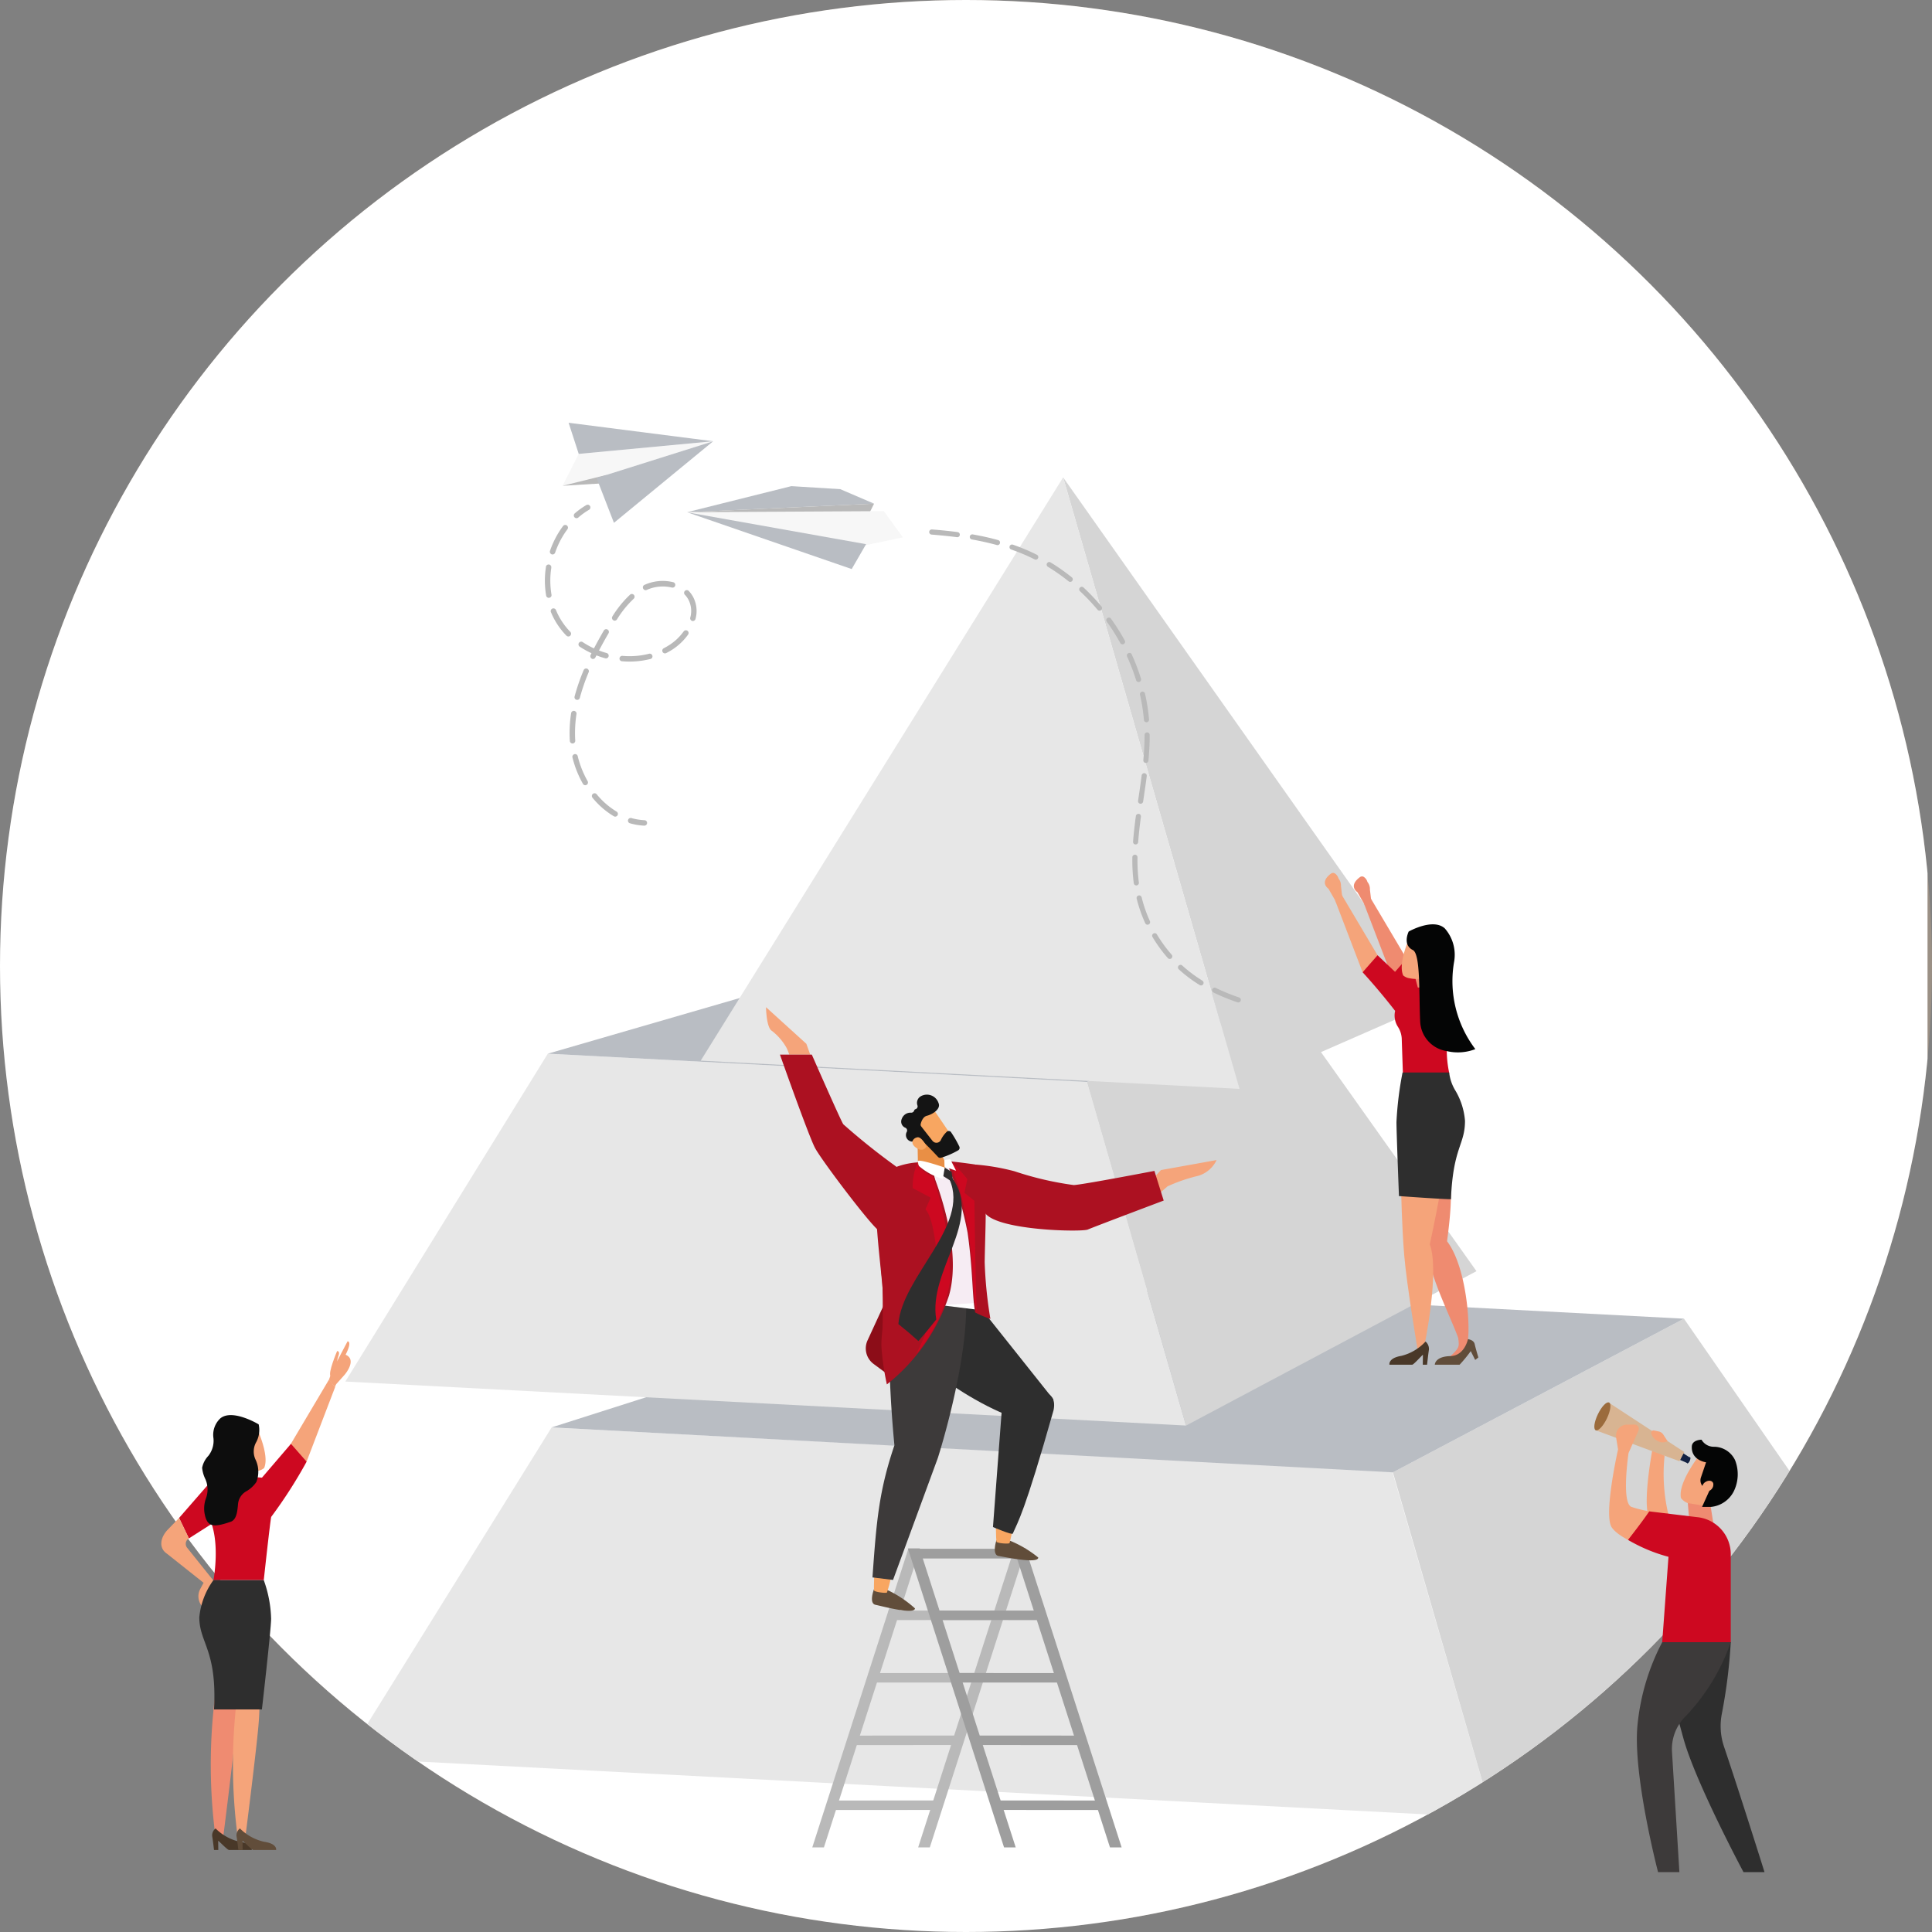 <svg xmlns="http://www.w3.org/2000/svg" xmlns:xlink="http://www.w3.org/1999/xlink" width="180" height="180" viewBox="0 0 180 180"><rect x="0" y="0" width="180" height="180" fill="#808080" stroke="none"/><defs><style>.a,.f{fill:#fff;}.a{stroke:#707070;}.b{fill:#e6ddd5;}.c{clip-path:url(#a);}.ad,.d{fill:#d8b492;}.d{opacity:0.3;}.e{clip-path:url(#b);}.g{fill:#614d3a;}.h{fill:#f8a661;}.i{fill:#f7f7f7;}.j{fill:#b9b9b9;}.k{fill:#b9bdc3;}.l{fill:#122142;}.m{fill:#127779;}.n{fill:#e7e7e7;}.o{fill:#d5d5d5;}.p{fill:#9e9e9e;}.q{fill:#ef8b70;}.r{fill:#cd0820;}.s{fill:#f5a47a;}.t{fill:#493828;}.u{fill:#040505;}.v{fill:#2e2e2e;}.w{fill:#ffc431;}.x{fill:#8c0d18;}.y{fill:#3d3a3a;}.z{fill:#f6ecf3;}.aa{fill:#ac1121;}.ab{fill:#e98f45;}.ac{fill:#141414;}.ae{fill:#ef8b71;}.af{fill:#9b6b3c;}.ag{fill:#0d0d0d;}.ah{fill:#ffc52f;}</style><clipPath id="a"><circle class="a" cx="90" cy="90" r="90" transform="translate(16843 4944)"/></clipPath><clipPath id="b"><path class="b" d="M780.923,556H948.691V739.522H767V570.338A14.134,14.134,0,0,1,780.923,556Z" transform="translate(-769.737 -561.06)"/></clipPath></defs><g transform="translate(-1032 -1685)"><g transform="translate(-15811 -3259)"><g class="c"><g transform="translate(16843.629 4944)"><rect class="d" width="179" height="179" transform="translate(0.372)"/><g transform="translate(0 3.428)"><g class="e" transform="translate(0 0)"><g transform="translate(-6.324 4.571)"><g transform="translate(4.249 -9.631)"><path class="f" d="M767,556H948.714V748.067H767Z" transform="translate(-767 -556)"/></g><g transform="translate(158.201 162.517)"><g transform="translate(0 4.231)"><path class="g" d="M991.323,799.24s.515,1.337-.138,1.47-3.63.948-3.675.334a10.39,10.39,0,0,1,2.254-1.559A2.34,2.34,0,0,1,991.323,799.24Z" transform="translate(-987.51 -799.199)"/></g><g transform="translate(1.971)"><path class="h" d="M990.39,793.748a12.559,12.559,0,0,0,.635,3.882c.192.076,1.188-.07,1.2-.206.053-.514-.133-3.708-.133-3.708a.786.786,0,0,0-.66-.683C990.6,792.975,990.414,793.394,990.39,793.748Z" transform="translate(-990.385 -793.028)"/></g></g><g transform="translate(165.995 163.033)"><g transform="translate(0 3.892)"><path class="g" d="M1002.984,799.639s.226,1.414-.441,1.41-3.749.172-3.665-.437a10.381,10.381,0,0,1,2.53-1.057A2.335,2.335,0,0,1,1002.984,799.639Z" transform="translate(-998.877 -799.456)"/></g><g transform="translate(2.297)"><path class="h" d="M1002.978,794a12.591,12.591,0,0,0-.186,3.931c.172.115,1.177.178,1.221.049.159-.492-1.037-3.274-1.037-3.274a.686.686,0,0,0-.5-.706C1001.673,793.767,1003.076,793.655,1002.978,794Z" transform="translate(-1002.226 -793.78)"/></g></g><g transform="translate(20.722 26.292)"><g transform="translate(35.74 5.102)"><g transform="translate(1.643)"><path class="i" d="M843.031,605.473l-1.508,2.972,3.174-.724,10.857-3.421Z" transform="translate(-841.523 -602.578)"/><path class="j" d="M841.523,609.884l5.391-.335-1.321-.672Z" transform="translate(-841.523 -604.016)"/><path class="k" d="M843.292,604.683l-.943-2.9,13.463,1.722Z" transform="translate(-841.783 -601.788)"/><path class="k" d="M857.006,604.3l-10.857,3.421,1.618,4.174Z" transform="translate(-842.977 -602.578)"/></g><g transform="translate(0 7.633)"><g transform="translate(2.693)"><path class="j" d="M843.193,614.146a.254.254,0,0,1-.051-.418,7.123,7.123,0,0,1,1.067-.769.254.254,0,1,1,.272.429l-.015.009a6.634,6.634,0,0,0-.991.714A.253.253,0,0,1,843.193,614.146Z" transform="translate(-843.055 -612.921)"/></g><g transform="translate(0 1.872)"><path class="j" d="M845.571,642.816l-.014-.008a7.634,7.634,0,0,1-1.993-1.726.254.254,0,1,1,.391-.324,7.136,7.136,0,0,0,1.86,1.613.254.254,0,0,1-.243.444Zm-2.8-2.935a.248.248,0,0,1-.1-.1,9.574,9.574,0,0,1-.972-2.437.254.254,0,1,1,.489-.135l0,.013a9.059,9.059,0,0,0,.92,2.309.254.254,0,0,1-.335.351Zm-1.184-3.889a.253.253,0,0,1-.137-.206l-.008-.123a12.221,12.221,0,0,1,.13-2.487.254.254,0,0,1,.5.076,11.708,11.708,0,0,0-.125,2.384l.007.115a.254.254,0,0,1-.368.244Zm.435-4.057a.253.253,0,0,1-.13-.291,18.8,18.8,0,0,1,.845-2.454.253.253,0,0,1,.33-.138h0a.256.256,0,0,1,.137.332,18.462,18.462,0,0,0-.823,2.388.254.254,0,0,1-.31.18.271.271,0,0,1-.052-.016Zm1.473-3.819a.254.254,0,0,1-.112-.338l.083-.167a8.2,8.2,0,0,1-1.107-.617.254.254,0,0,1,.282-.422,7.684,7.684,0,0,0,1.056.59c.274-.523.572-1.066.912-1.65a.254.254,0,0,1,.453.23l-.014.024c-.328.564-.617,1.089-.881,1.593q.355.137.723.239a.254.254,0,0,1-.137.489,8.435,8.435,0,0,1-.823-.274l-.1.191a.254.254,0,0,1-.339.118l0,0Zm-2.292-2.088a.242.242,0,0,1-.069-.049,6.882,6.882,0,0,1-1.452-2.208.254.254,0,0,1,.469-.193,6.377,6.377,0,0,0,1.346,2.047.254.254,0,0,1-.3.4Zm5.013,2.31a.254.254,0,0,1,.137-.48,7.4,7.4,0,0,0,2.459-.191.254.254,0,1,1,.143.487l-.018,0a7.931,7.931,0,0,1-2.626.206.251.251,0,0,1-.094-.023Zm-6.836-5.912a.254.254,0,0,1-.137-.182,8.187,8.187,0,0,1-.025-2.632.254.254,0,1,1,.5.05c0,.008,0,.016,0,.025a7.682,7.682,0,0,0,.023,2.468.254.254,0,0,1-.206.294.26.26,0,0,1-.159-.024ZM850.2,627.6a.254.254,0,0,1,0-.452,6.149,6.149,0,0,0,.548-.319,4.91,4.91,0,0,0,1.3-1.24.253.253,0,1,1,.424.278l-.012.018a5.417,5.417,0,0,1-1.434,1.371,6.516,6.516,0,0,1-.6.343.253.253,0,0,1-.228,0Zm-4.686-3.053-.023-.013a.254.254,0,0,1-.077-.35h0a9.906,9.906,0,0,1,1.654-2.035.255.255,0,0,1,.343.376,9.414,9.414,0,0,0-1.567,1.933.254.254,0,0,1-.331.093Zm-5.788-6.164a.254.254,0,0,1-.125-.308,8.676,8.676,0,0,1,.468-1.107,8.228,8.228,0,0,1,.76-1.22.254.254,0,0,1,.405.305,7.718,7.718,0,0,0-.713,1.145,8.182,8.182,0,0,0-.441,1.042.254.254,0,0,1-.322.158.179.179,0,0,1-.032-.012Zm13.073,6.2a.254.254,0,0,1-.131-.287,2.287,2.287,0,0,0-.165-1.663,2.061,2.061,0,0,0-.348-.48.254.254,0,0,1,.363-.354,2.589,2.589,0,0,1,.433.6,2.813,2.813,0,0,1,.206,2.022.254.254,0,0,1-.308.184h0a.238.238,0,0,1-.05-.015Zm-4.407-2.88a.253.253,0,0,1,.009-.456h0a4.094,4.094,0,0,1,2.674-.252.254.254,0,0,1-.111.5l-.014,0a3.63,3.63,0,0,0-2.335.22.253.253,0,0,1-.222,0Z" transform="translate(-839.126 -615.651)"/></g><g transform="translate(7.735 29.179)"><path class="j" d="M850.548,655.958a.254.254,0,0,1,.184-.47,5.446,5.446,0,0,0,1.192.2.254.254,0,1,1,0,.507H851.9a5.952,5.952,0,0,1-1.3-.219A.274.274,0,0,1,850.548,655.958Z" transform="translate(-850.408 -655.477)"/></g></g></g><path class="l" d="M903.375,750.958l2.35.594.567.492s1.477.244,1.714.307a1.42,1.42,0,0,1,.823,1.2h-6.665A8.993,8.993,0,0,1,903.375,750.958Z" transform="translate(-823.202 -643.578)"/><path class="m" d="M902.249,754.1c-.06.269-.087.445-.087.445h6.665a1.214,1.214,0,0,0-.1-.445Z" transform="translate(-823.201 -644.565)"/><g transform="translate(17.241 85.248)"><g transform="translate(0 3.319)"><path class="n" d="M812.145,769.073l106.822,5.6L909.594,742.4l-78.325-4.1Z" transform="translate(-812.145 -728.164)"/><path class="o" d="M954.352,737.838l9.319,32.189,33.2-24.294-15.4-22.213Z" transform="translate(-856.848 -723.52)"/></g><path class="k" d="M840.039,732.128,882.2,718.68,945.537,722l-27.115,14.317Z" transform="translate(-820.914 -718.68)"/></g><g transform="translate(60.65 109.977)"><path class="j" d="M885.5,754.746l-8.958,27.848h-1.084l8.958-27.848Z" transform="translate(-875.456 -754.746)"/><g transform="translate(9.866)"><path class="j" d="M899.891,754.746l-8.958,27.848h-1.087l8.958-27.848Z" transform="translate(-889.846 -754.746)"/></g><g transform="translate(7.105 5.781)"><path class="j" d="M885.819,763.183v.885l10.226-.005.175-.885Z" transform="translate(-885.819 -763.177)"/></g><g transform="translate(9.22 0.031)"><path class="j" d="M888.9,754.8v.885l10.226-.005.175-.885Z" transform="translate(-888.903 -754.791)"/></g><g transform="translate(5.243 11.603)"><path class="j" d="M883.1,771.674v.884l10.226-.005.175-.884Z" transform="translate(-883.103 -771.669)"/></g><g transform="translate(3.495 17.427)"><path class="j" d="M880.553,780.169v.885l10.226-.005.175-.885Z" transform="translate(-880.553 -780.163)"/></g><g transform="translate(1.275 23.477)"><path class="j" d="M877.727,788.991l-.411.885,10.226-.005.175-.885Z" transform="translate(-877.316 -788.986)"/></g><g transform="translate(8.909)"><g transform="translate(9.867)"><path class="p" d="M903.929,754.746l8.958,27.848H911.8l-8.96-27.848Z" transform="translate(-902.84 -754.746)"/></g><path class="p" d="M889.536,754.746l8.958,27.848h-1.087l-8.958-27.848Z" transform="translate(-888.449 -754.746)"/><g transform="translate(2.405 5.781)"><path class="p" d="M902.357,763.183v.885l-10.226-.005-.175-.885Z" transform="translate(-891.956 -763.177)"/></g><g transform="translate(0.29 0.031)"><path class="p" d="M899.273,754.8v.885l-10.226-.005-.175-.885Z" transform="translate(-888.872 -754.791)"/></g><g transform="translate(4.267 11.603)"><path class="p" d="M905.073,771.674v.884l-10.226-.005-.175-.884Z" transform="translate(-894.672 -771.669)"/></g><g transform="translate(6.015 17.427)"><path class="p" d="M907.623,780.169v.885l-10.226-.005-.175-.885Z" transform="translate(-897.222 -780.163)"/></g><g transform="translate(8.235 23.477)"><path class="p" d="M910.449,788.991l.411.885-10.226-.005-.175-.885Z" transform="translate(-900.459 -788.986)"/></g></g></g><g transform="translate(17.147 56.343)"><g transform="translate(0 2.221)"><path class="n" d="M812.008,718.058l78.324,4.1L881.1,690.145l-50.228-2.632Z" transform="translate(-812.008 -682.198)"/><path class="o" d="M912.776,687.708l18.141-7.947,18.153,25.577-27.062,14.388Z" transform="translate(-843.685 -679.761)"/></g><path class="k" d="M839.52,684.057l25.985-7.535,42.383,2.221-18.141,7.947Z" transform="translate(-820.656 -676.522)"/></g><g transform="translate(50.261 10.187)"><path class="o" d="M925.949,666.086l18.141-7.947-34.546-48.933Z" transform="translate(-875.783 -609.205)"/><path class="n" d="M910.5,666.175,894.068,609.2,860.3,663.544Z" transform="translate(-860.304 -609.205)"/></g><g transform="translate(108.409 47.036)"><g transform="translate(2.699 0.327)"><path class="q" d="M950.429,666.864,953,673.575l1.619-1.2-3.617-6.1Z" transform="translate(-949.481 -664.32)"/><path class="q" d="M950.312,663.939a1.046,1.046,0,0,1,.232.709l.114.969-.132.15-.455.4c.016-.2.039,0,.039,0l-.731-1.272s-.884-.566.23-1.4a.321.321,0,0,1,.366-.023A.822.822,0,0,1,950.312,663.939Z" transform="translate(-949.047 -663.425)"/><path class="r" d="M957.276,681.042a42.171,42.171,0,0,1-3.1-4.847l1.393-1.586,1.708,1.988Z" transform="translate(-950.659 -666.941)"/></g><path class="q" d="M962.434,719.607l-.818.142c-.169-1.014-2.712-5.823-2.92-8.321a56.494,56.494,0,0,0-.874-5.86l2.736-.814s.693,0-.069,5.652C962.2,712.651,962.66,717.746,962.434,719.607Z" transform="translate(-949.107 -676.09)"/><path class="s" d="M959.682,701.756s-.643,3.866-1.537,8c.934,2.5-.489,9.462-.516,9.439-.107-.1-.6.5-.6.5s-1.037-6.149-1.267-8.922-.287-6.154-.287-6.154Z" transform="translate(-948.37 -675.147)"/><path class="t" d="M957.243,726.624a.916.916,0,0,1,.318.754c-.069.421-.173,1.407-.173,1.407h-.4l.012-.919c0-.06-.858.919-1,.919h-2.119s-.141-.617,1.1-.823A4.533,4.533,0,0,0,957.243,726.624Z" transform="translate(-947.866 -682.965)"/><g transform="translate(10.241 42.623)"><path class="q" d="M962.886,725.448l.056.877a.818.818,0,0,1-.145.519,3.3,3.3,0,0,1-.637.662c.617.2,1.173-.492,1.466-.949a1.089,1.089,0,0,0,.159-.754l-.1-.69Z" transform="translate(-960.712 -725.113)"/><path class="g" d="M963.133,726.306s.54.049.63.459.343,1.242.343,1.242l-.295.235-.415-.823a12.264,12.264,0,0,1-1.036,1.264h-2.313s0-.765,1.447-.8C962.831,727.85,963.133,726.306,963.133,726.306Z" transform="translate(-960.047 -725.488)"/></g><path class="s" d="M946.494,666.39l2.568,6.711,1.619-1.2-3.617-6.1Z" transform="translate(-945.546 -663.844)"/><path class="s" d="M946.378,663.462a1.042,1.042,0,0,1,.232.709l.113.969-.132.15-.455.4c.016-.2.038,0,.038,0l-.731-1.272s-.884-.566.231-1.4a.32.32,0,0,1,.366-.023A.821.821,0,0,1,946.378,663.462Z" transform="translate(-945.111 -662.948)"/><path class="q" d="M957.686,677.957h1.655l-.661-1.945-1.294.8Z" transform="translate(-948.97 -667.055)"/><path class="r" d="M953.24,679.458c.008-.049.02-.09.029-.137-1.639-2.114-3.031-3.6-3.031-3.6l1.393-1.586,3.167,3.007.929,0a1.861,1.861,0,0,1,2.351.3,3.3,3.3,0,0,1,.4,2.717,10.133,10.133,0,0,0-.16,4.991l-4.27,1.592s-.1-2.839-.164-4.829v-.007a2.225,2.225,0,0,0-.347-1.089A1.947,1.947,0,0,1,953.24,679.458Z" transform="translate(-946.723 -666.464)"/><g transform="translate(7.16 5.46)"><path class="s" d="M956.528,670.912l2.714.95-.267,2.026c0,.029-.012.056-.017.084-.052.01-.1.019-.156.032l-.025.007-.025.005a1.859,1.859,0,0,0-1.268,1.271,3.21,3.21,0,0,1-1.175-.015,1.178,1.178,0,0,1-.617-.266C955.119,673.756,956.528,670.912,956.528,670.912Z" transform="translate(-955.554 -670.912)"/></g><path class="u" d="M956.8,672.329c.731.357.559,4.123.686,6.688a2.914,2.914,0,0,0,2.468,2.726,4.493,4.493,0,0,0,2.67-.182,10.481,10.481,0,0,1-1.975-8.155,3.726,3.726,0,0,0-.878-3.1c-1.1-.983-3.356.3-3.356.3S955.8,671.838,956.8,672.329Z" transform="translate(-948.606 -665.144)"/><path class="v" d="M955.406,690.065a31.755,31.755,0,0,0-.568,4.615c0,.946.232,6.9.232,6.9s4.057.294,4.845.294c.2-4.883,1.308-5.033,1.308-7.31a6.5,6.5,0,0,0-.9-2.821,4.122,4.122,0,0,1-.563-1.583l-.026-.093Z" transform="translate(-948.169 -671.472)"/><path class="w" d="M962.528,705.957" transform="translate(-950.586 -676.468)"/></g><g transform="translate(56.341 59.546)"><path class="g" d="M900.407,753.612s-.444,1.361.215,1.46,3.674.756,3.687.141a10.376,10.376,0,0,0-2.332-1.438A2.336,2.336,0,0,0,900.407,753.612Z" transform="translate(-878.944 -703.938)"/><path class="h" d="M902.1,748.02a12.625,12.625,0,0,1-.431,3.909c-.187.086-1.19-.007-1.212-.143-.08-.51-.061-3.709-.061-3.709a.785.785,0,0,1,.622-.716C901.84,747.259,902.052,747.668,902.1,748.02Z" transform="translate(-878.985 -701.989)"/><path class="v" d="M905.655,735.028c-2.728,9.647-3.317,10.377-3.8,11.5-.066.154-1.846-.609-1.846-.609l.887-11.775s2.59-1.324,3.362-1.113C905.323,733.454,905.892,733.848,905.655,735.028Z" transform="translate(-878.864 -697.484)"/><path class="v" d="M887.262,724.849s3.386,2.211,4.185,2.9c2.171,1.591,5.714,3.623,8.357,4.049,1.164.187,1.831-2.191,1.831-2.191l-8.483-10.66Z" transform="translate(-874.858 -693.063)"/><g transform="translate(9.871 49.938)"><g transform="translate(0 4.231)"><path class="g" d="M883.761,760.24s-.515,1.336.138,1.47,3.63.948,3.676.334a10.373,10.373,0,0,0-2.254-1.559A2.338,2.338,0,0,0,883.761,760.24Z" transform="translate(-883.568 -760.199)"/></g><g transform="translate(0.181)"><path class="h" d="M885.681,754.748a12.647,12.647,0,0,1-.636,3.882c-.192.077-1.189-.069-1.2-.206-.053-.514.134-3.709.134-3.709a.785.785,0,0,1,.66-.682C885.466,753.975,885.656,754.394,885.681,754.748Z" transform="translate(-883.831 -754.028)"/></g></g><path class="x" d="M884.907,720.078l-2.016,4.381a1.8,1.8,0,0,0,.544,2.181L885,727.8l1.07-7.475Z" transform="translate(-873.432 -693.417)"/><path class="y" d="M885.211,720.826a110.808,110.808,0,0,0,.47,13.643c-1.461,4.311-1.676,7.143-2.045,12.309l1.916.236,4.168-11.346c.244-.747,2.6-8.367,2.648-13.963Z" transform="translate(-873.718 -693.652)"/><path class="f" d="M894.821,721.576l-7.8-.958.236-.753,7.575.93Z" transform="translate(-874.782 -693.35)"/><path class="z" d="M892.461,702.353a12.9,12.9,0,0,0-7.033.66,1.675,1.675,0,0,0-.984,1.763c.283,2.9,1.5,6.139,1.764,8.281a20.84,20.84,0,0,1,0,2.783l7.621-.535C893.342,711.6,894.886,702.722,892.461,702.353Z" transform="translate(-873.967 -687.777)"/><path class="aa" d="M893.482,702.417c-.625-.094-1.988-.273-2.666-.317a34.119,34.119,0,0,1,2,6.667c.5,3.463.426,6.008.708,7.439a9.122,9.122,0,0,0,1.418.6,39.262,39.262,0,0,1-.533-5.307C894.484,707.044,894.845,702.625,893.482,702.417Zm-8.065.7c-.644.251-.767.755-.764,1.436.008,2.945-.067,6.414.2,8.587.089.713.056,4.683.035,6.608a1.518,1.518,0,0,0,.656,1.126,9.727,9.727,0,0,1,2.158-3.539,19.862,19.862,0,0,0,1.893-5.127l-.075-3.312c-.017-1.146.49-4.525.143-5.6l-1.739-1a11.879,11.879,0,0,0-2.509.817Z" transform="translate(-874.037 -687.766)"/><path class="aa" d="M888.994,702.286s3.368,7.347,1.929,12.392a17.634,17.634,0,0,1-5.789,8.285,24.431,24.431,0,0,1-.495-3.328c-.082-1.065.211-2.373.208-3.629-.008-3.315-1.557-11.258-.066-12.7A6.931,6.931,0,0,1,888.994,702.286Z" transform="translate(-873.874 -687.817)"/><path class="r" d="M890.974,703.614a3.623,3.623,0,0,1-1.344-.975c-.049-.171-.036-.187-.072-.344a5.654,5.654,0,0,0-.453,2.392l1.676.886-.494,1.091s.481.375.8,2.283a17.088,17.088,0,0,1-1.652,11.182,13.858,13.858,0,0,0,3.148-6.745A28.7,28.7,0,0,0,890.974,703.614Z" transform="translate(-875.437 -687.827)"/><path class="r" d="M894.858,703.95a3.482,3.482,0,0,1-.286-1.556,14.441,14.441,0,0,1,1.338,1.483l-.271,1.273.933.749s.095,7.5.219,10.385a16.51,16.51,0,0,1-.334-2.623C896.236,707.7,895,704.155,894.858,703.95Z" transform="translate(-877.155 -687.858)"/><path class="v" d="M893.354,702.985l-.2.754,1.011.642-.169-1Z" transform="translate(-876.711 -688.044)"/><path class="v" d="M891.93,704.564c1.9,4.276-4.44,9.031-4.773,13.446q.959.763,1.866,1.583.862-.981,1.663-2.01c-.784-4.573,4.4-9.232,1.475-13.188Z" transform="translate(-874.825 -688.487)"/><path class="ab" d="M889.763,699.644l.035,1.9a2.974,2.974,0,0,0,2.419.431c.09-.04.152-.238.27-.346l-1.133-2.263Z" transform="translate(-875.644 -686.908)"/><path class="h" d="M890.943,694.872c.042.03,1.932,2.834,1.932,2.834l-1.624,1.046-2.187-2.392S890.254,694.365,890.943,694.872Z" transform="translate(-875.424 -685.468)"/><path class="ac" d="M889.36,695.785a.278.278,0,0,0,.05.239l1.037,1.327a.293.293,0,0,0,.051.053.455.455,0,0,0,.644.011.449.449,0,0,0,.081-.1,2.44,2.44,0,0,1,.59-.819.274.274,0,0,1,.382.069l0,.008a10.34,10.34,0,0,1,.764,1.325.274.274,0,0,1-.118.356,7.684,7.684,0,0,1-1.594.688.274.274,0,0,1-.274-.079c-.309-.333-1.176-1.251-1.46-1.471a.943.943,0,0,0-.878.016.281.281,0,0,1-.224,0,.612.612,0,0,1-.4-.766.624.624,0,0,1,.058-.13.277.277,0,0,0-.131-.364.618.618,0,0,1-.356-.8c0-.013.01-.026.016-.039a.864.864,0,0,1,.874-.569.289.289,0,0,0,.28-.2.185.185,0,0,1,.129-.13.269.269,0,0,0,.179-.336v0a.711.711,0,0,1,.295-.857,1.142,1.142,0,0,1,1.666.629c.237.543-.549,1.044-1.065,1.175C889.577,695.106,889.417,695.552,889.36,695.785Z" transform="translate(-874.947 -684.911)"/><path class="h" d="M890.38,699.713s-.45-.928-.87-.841-.7.551-.117.962C890.118,700.343,890.38,699.713,890.38,699.713Z" transform="translate(-875.423 -686.749)"/><path class="f" d="M892.126,703.756a5.821,5.821,0,0,1-2.23-1.213c-.04-.064-.071-.328-.11-.435.041-.273,2.512.586,2.512.586Z" transform="translate(-875.651 -687.751)"/><path class="f" d="M894.5,702.927l-1.078-.37-.015-.636.552-.062Z" transform="translate(-876.791 -687.69)"/><path class="s" d="M921.479,703.905l.928-1.005,5.185-.933a2.758,2.758,0,0,1-1.714,1.469,15.058,15.058,0,0,0-2.856.98L921.78,705.5Z" transform="translate(-885.614 -687.724)"/><path class="aa" d="M897.611,702.592a20.469,20.469,0,0,1,3.542.617,29.739,29.739,0,0,0,5.521,1.285c.893-.047,7.509-1.32,7.509-1.32l.865,2.763s-6.507,2.454-7.071,2.7-8.228.1-9.53-1.484S896.974,702.743,897.611,702.592Z" transform="translate(-877.998 -687.921)"/><path class="s" d="M873.29,685.612l-.36-1.007-3.759-3.411s.023,1.92.552,2.209a5.243,5.243,0,0,1,1.38,1.615,5.371,5.371,0,0,1,.231.593Z" transform="translate(-869.171 -681.194)"/><path class="aa" d="M871.064,687.637h2.969s2.656,6.063,2.931,6.489a61.516,61.516,0,0,0,4.848,3.883c.754.545,1.065,2.656.6,3.9s-1.6,2.217-2.08,2.142-5.387-6.552-6-7.717S871.064,687.637,871.064,687.637Z" transform="translate(-869.766 -683.219)"/></g></g></g></g></g></g></g><g transform="translate(16991.539 5074.656)"><g transform="translate(8.041 4.383)"><path class="s" d="M995.62,741.285l2.88,1.879-.891,2.277c-.013.032-.03.062-.044.093-.063,0-.127-.008-.191-.008h-.061a2.222,2.222,0,0,0-1.836,1.113,3.824,3.824,0,0,1-1.36-.353,1.406,1.406,0,0,1-.64-.485C993.172,744.186,995.62,741.285,995.62,741.285Z" transform="translate(-993.451 -741.285)"/></g><path class="s" d="M990.508,741.877a16.182,16.182,0,0,0,.357,5.473c-.33.286-1.541,1.584-1.92-.1s.428-5.965.428-5.965Z" transform="translate(-983.961 -736.903)"/><g transform="translate(0.097 0.045)"><g transform="translate(7.886 4.691)"><path class="l" d="M993.657,741.8l.678.436-.242.506-.727-.321Z" transform="translate(-993.366 -741.799)"/><path class="l" d="M994.349,742.573c-.069.155-.073.3-.011.329s.167-.076.235-.231.073-.3.011-.329S994.417,742.422,994.349,742.573Z" transform="translate(-993.658 -741.968)"/></g><path class="ad" d="M981.864,737.182v-.019a6.785,6.785,0,0,1,.656-1.177,5.867,5.867,0,0,0,.629-1.028l7,4.581-.453.856-7.829-2.893A2.059,2.059,0,0,0,981.864,737.182Z" transform="translate(-981.864 -734.958)"/></g><path class="ae" d="M996.56,748.932l.252,1.572h-2.227l-.16-1.926Z" transform="translate(-985.715 -739.195)"/><path class="s" d="M987.45,749.477s-2.631-.838-3.455-1.964.571-7.291.571-7.291l-.18-1.109a1.033,1.033,0,0,1,.854-1.185,1.084,1.084,0,0,1,.157-.013l.7-.006a.4.4,0,0,1,.406.4.394.394,0,0,1-.035.168l-.924,2.08s-.694,4.669.278,5.024a10.97,10.97,0,0,0,2.468.512Z" transform="translate(-982.355 -735.84)"/><path class="u" d="M995.924,746.225l.677-1.5-.44-.274a.827.827,0,0,1-.343-.967l.48-1.414s-1.371-.168-1.329-1.445c0-.658.905-.661.905-.661a1.315,1.315,0,0,0,1.11.658A2.184,2.184,0,0,1,999,741.872a3.606,3.606,0,0,1-.137,2.933,2.674,2.674,0,0,1-2.13,1.422Z" transform="translate(-985.886 -736.486)"/><path class="v" d="M997.633,767.482a49.579,49.579,0,0,1-.832,6.669,5.961,5.961,0,0,0,.206,3.067c1.571,4.667,3.771,11.684,3.771,11.684h-1.959s-4.439-8.3-5.583-12.41-1.34-5.42-1.34-5.42l1.361-3.592Z" transform="translate(-984.921 -745.137)"/><path class="s" d="M997.407,745.778a.636.636,0,0,1-.364.7c-.282.149-.575.079-.656-.157a.637.637,0,0,1,.364-.7C997.033,745.472,997.326,745.542,997.407,745.778Z" transform="translate(-986.329 -738.241)"/><path class="r" d="M989.486,761.892h6.387V753.7a3.477,3.477,0,0,0-3.154-3.462l-4.442-.537s-.522.8-1.977,2.657a15,15,0,0,0,3.771,1.577Z" transform="translate(-983.161 -739.547)"/><path class="y" d="M996.252,767.483a19.064,19.064,0,0,1-4.231,6.925,4.283,4.283,0,0,0-1.242,3.328l.686,11.167h-1.988s-2.422-9.273-1.9-13.844a20.971,20.971,0,0,1,2.285-7.575Z" transform="translate(-983.539 -745.138)"/><path class="af" d="M982.891,736.4c-.343.712-.81,1.2-1.041,1.088s-.137-.78.206-1.493.81-1.2,1.041-1.089S983.235,735.689,982.891,736.4Z" transform="translate(-981.723 -734.893)"/><path class="s" d="M990.973,739.7l-.059.028a.894.894,0,0,1-.666.042l-.039-.013a1.191,1.191,0,0,1-.754-.768h0a.221.221,0,0,1,.256-.282l.442.093a.662.662,0,0,1,.42.286Z" transform="translate(-984.15 -736.089)"/></g><g transform="translate(16858.027 5068.965)"><path class="ae" d="M794.088,773.926a51.327,51.327,0,0,0,.084,12.862,2.907,2.907,0,0,1,.708,0s.98-7.713,1.21-10.285,0-2.746,0-2.746S794.975,767.581,794.088,773.926Z" transform="translate(-789.114 -740.572)"/><path class="r" d="M792.5,749.646l-2.17,1.384-.915-1.907,2.8-3.213Z" transform="translate(-787.759 -732.665)"/><g transform="translate(11.841)"><path class="s" d="M808.622,732.5l-2.656,6.941-1.7-1.262,3.79-6.39Z" transform="translate(-804.27 -728.227)"/><g transform="translate(3.79)"><path class="s" d="M810.513,728.511a1.094,1.094,0,0,0-.391.677l-.326.969.1.182.459.529a.7.7,0,0,1,.181-.363l.723-.809s1.186-1.382.079-1.851c.649-1.284.184-1.251.184-1.251l-.581,1.1Z" transform="translate(-809.797 -726.593)"/><path class="s" d="M810.721,729.185s-.239-.226-.026-.761-.109-.5-.109-.5-.887,2.088-.6,2.326S810.721,729.185,810.721,729.185Z" transform="translate(-809.838 -727.012)"/></g></g><path class="r" d="M797.454,743.616l.8.062,2.7-3.151,1.46,1.661a44.083,44.083,0,0,1-3.3,5.146c-.112.532-.692,5.888-.692,5.888h-4.686s.747-3.929-.572-6.117S797.454,743.616,797.454,743.616Z" transform="translate(-788.874 -730.973)"/><path class="s" d="M797.1,773.926a51.333,51.333,0,0,0,.084,12.862,2.907,2.907,0,0,1,.708,0s.98-7.713,1.21-10.285,0-2.746,0-2.746S797.994,767.581,797.1,773.926Z" transform="translate(-790.061 -740.572)"/><g transform="translate(6.05 7.742)"><path class="s" d="M798.523,737.884l-2.7.945.266,2.015c0,.029.012.056.016.084.052.01.1.019.156.032l.025.007.025,0a1.851,1.851,0,0,1,1.262,1.264,3.187,3.187,0,0,0,1.166-.015,1.17,1.17,0,0,0,.614-.265C799.925,740.713,798.523,737.884,798.523,737.884Z" transform="translate(-795.824 -737.884)"/></g><path class="ag" d="M797.563,739.185a1.779,1.779,0,0,0-.055,1.552,2.606,2.606,0,0,1,.09,2.125,2.842,2.842,0,0,1-.989.891,1.527,1.527,0,0,0-.716,1.155c-.06.656-.123,1.46-.686,1.653-1.629.561-2.226.507-2.444-.851a2.76,2.76,0,0,1,.141-1.33,2.38,2.38,0,0,0-.05-1.783,3.1,3.1,0,0,1-.307-1.064,2.247,2.247,0,0,1,.578-1.11,2.282,2.282,0,0,0,.48-1.635,2.1,2.1,0,0,1,.626-1.848c1.114-.95,3.584.545,3.584.545A2.383,2.383,0,0,1,797.563,739.185Z" transform="translate(-788.743 -729.747)"/><path class="s" d="M788.656,750.595l-1.042,1.079c-.693.716-.906,1.714-.075,2.263l3.4,2.7-.313.586a1.427,1.427,0,0,0,.125,1.541l.36.472.8-2.734-2.468-3.085a.591.591,0,0,1,.018-.836.582.582,0,0,1,.11-.083h0Z" transform="translate(-786.999 -734.138)"/><path class="v" d="M798.17,759.043a11.428,11.428,0,0,1,.686,3.584c0,.991-.858,8.464-.858,8.464h-4.462c.3-5.52-1.371-6.2-1.371-8.582a7.024,7.024,0,0,1,1.318-3.467Z" transform="translate(-788.623 -736.793)"/><path class="t" d="M794.23,792.788a.823.823,0,0,0-.319.7c.069.391.173,1.307.173,1.307h.4l-.012-.854c0-.056.86.854,1.006.854H797.6s.141-.576-1.105-.761A4.6,4.6,0,0,1,794.23,792.788Z" transform="translate(-789.172 -747.402)"/><path class="g" d="M797.536,792.788a.823.823,0,0,0-.319.7c.069.391.173,1.307.173,1.307h.4l-.012-.854c0-.056.86.854,1.006.854h2.125s.141-.576-1.105-.761A4.6,4.6,0,0,1,797.536,792.788Z" transform="translate(-790.211 -747.402)"/><path class="ah" d="M793.915,775.239" transform="translate(-789.173 -741.885)"/></g></g><g transform="translate(1096 1730.292)"><path class="k" d="M942.15,596.778l9.727-2.431,4.562.283,3.145,1.35Z" transform="translate(-942.15 -594.347)"/><path class="j" d="M942.15,597.527l16.972.132.463-.93" transform="translate(-942.15 -595.096)"/><path class="i" d="M962.32,600.185l-1.779-2.442-18.231.1,14.754,3.45Z" transform="translate(-942.201 -595.414)"/><path class="k" d="M958.87,600.877l-.029.027-1.321,2.289-15.311-5.284Z" transform="translate(-942.169 -595.467)"/></g><g transform="translate(1118.571 1734.328)"><path class="j" d="M1010.627,660.529a12.385,12.385,0,0,1-1.353-1.069.239.239,0,1,0-.322.354,12.748,12.748,0,0,0,1.4,1.111q.265.181.538.348a.239.239,0,1,0,.25-.407Q1010.884,660.7,1010.627,660.529Z" transform="translate(-985.697 -618.832)"/><path class="j" d="M977.717,600.48c-.745-.1-1.526-.179-2.389-.245a.239.239,0,1,0-.037.477h0c.854.069,1.626.145,2.363.243a.239.239,0,1,0,.063-.474Z" transform="translate(-975.07 -600.234)"/><path class="j" d="M983.259,601.89a.239.239,0,0,0-.025-.453c-.738-.206-1.53-.38-2.351-.526a.239.239,0,1,0-.083.47c.807.143,1.583.317,2.309.516A.237.237,0,0,0,983.259,601.89Z" transform="translate(-976.809 -600.446)"/><path class="j" d="M1005.809,655.21a.235.235,0,0,0-.322-.086l-.006,0a.238.238,0,0,0-.083.326h0a13.276,13.276,0,0,0,1.429,1.963.238.238,0,0,0,.267.064.253.253,0,0,0,.069-.042.239.239,0,0,0,.022-.337A12.944,12.944,0,0,1,1005.809,655.21Z" transform="translate(-984.593 -617.479)"/><path class="j" d="M1004.372,652.669a.239.239,0,0,0,.119-.316h0c-.088-.194-.171-.389-.25-.588a12.339,12.339,0,0,1-.518-1.622.238.238,0,0,0-.288-.175h0a.241.241,0,0,0-.176.289,12.844,12.844,0,0,0,.539,1.685q.122.308.26.61a.238.238,0,0,0,.305.123Z" transform="translate(-983.929 -615.866)"/><path class="j" d="M1003.076,647.29a.239.239,0,0,0,.205-.268,16.271,16.271,0,0,1-.128-2.347.24.24,0,0,0-.48-.006,16.631,16.631,0,0,0,.133,2.416.239.239,0,0,0,.267.206Z" transform="translate(-983.746 -614.128)"/><path class="j" d="M1001.949,617.35q.2.429.369.865c.175.439.334.891.472,1.336a.239.239,0,0,0,.3.158l.018-.006a.238.238,0,0,0,.137-.293c-.142-.459-.305-.919-.484-1.371q-.179-.448-.378-.887a.227.227,0,0,0-.294-.128l-.023.01A.239.239,0,0,0,1001.949,617.35Z" transform="translate(-983.512 -605.507)"/><path class="j" d="M1003.715,622.571a17.389,17.389,0,0,1,.362,2.325.239.239,0,1,0,.476-.04,17.7,17.7,0,0,0-.372-2.39.239.239,0,0,0-.471.083c0,.008,0,.015,0,.023Z" transform="translate(-984.072 -607.16)"/><path class="j" d="M999.179,612.587a19.435,19.435,0,0,1,1.26,1.993.238.238,0,0,0,.3.107l.027-.013a.239.239,0,0,0,.094-.324h0a19.988,19.988,0,0,0-1.29-2.043.239.239,0,0,0-.388.279Z" transform="translate(-982.637 -604.001)"/><path class="j" d="M993.07,606.453a.239.239,0,1,0,.3-.372h0a18.876,18.876,0,0,0-1.978-1.389.239.239,0,0,0-.249.408h0A18.371,18.371,0,0,1,993.07,606.453Z" transform="translate(-980.086 -601.624)"/><path class="j" d="M1003.647,636.2a.238.238,0,0,0,.274-.2v0l.045-.3c.1-.689.206-1.38.292-2.07a.239.239,0,1,0-.474-.061c-.088.686-.189,1.375-.29,2.061l-.044.3A.238.238,0,0,0,1003.647,636.2Z" transform="translate(-983.99 -610.649)"/><path class="j" d="M997.152,610.151a.239.239,0,1,0,.366-.306,19.9,19.9,0,0,0-1.661-1.755.239.239,0,0,0-.326.35A19.4,19.4,0,0,1,997.152,610.151Z" transform="translate(-981.478 -602.683)"/><path class="j" d="M1003.3,638.885a.238.238,0,0,0-.268.2v0c-.125.929-.206,1.688-.26,2.389a.238.238,0,0,0,.22.256h0a.243.243,0,0,0,.106-.016.238.238,0,0,0,.15-.206c.051-.69.132-1.44.256-2.36a.239.239,0,0,0-.2-.269Z" transform="translate(-983.778 -612.383)"/><path class="j" d="M1013.834,662.513a.239.239,0,0,0-.209.429,19.308,19.308,0,0,0,2.236.914.239.239,0,1,0,.155-.452A18.952,18.952,0,0,1,1013.834,662.513Z" transform="translate(-987.148 -619.804)"/><path class="j" d="M1004.52,627.81a.239.239,0,0,0-.238.239c0,.727-.036,1.5-.117,2.361a.239.239,0,0,0,.475.045h0c.082-.877.121-1.664.119-2.407A.238.238,0,0,0,1004.52,627.81Z" transform="translate(-984.216 -608.903)"/><path class="j" d="M987.1,602.594q-.392-.155-.788-.293a.239.239,0,1,0-.157.451q.387.137.769.286c.472.187.943.4,1.4.63a.239.239,0,0,0,.215-.427C988.069,603,987.585,602.787,987.1,602.594Z" transform="translate(-978.504 -600.88)"/></g></g></svg>